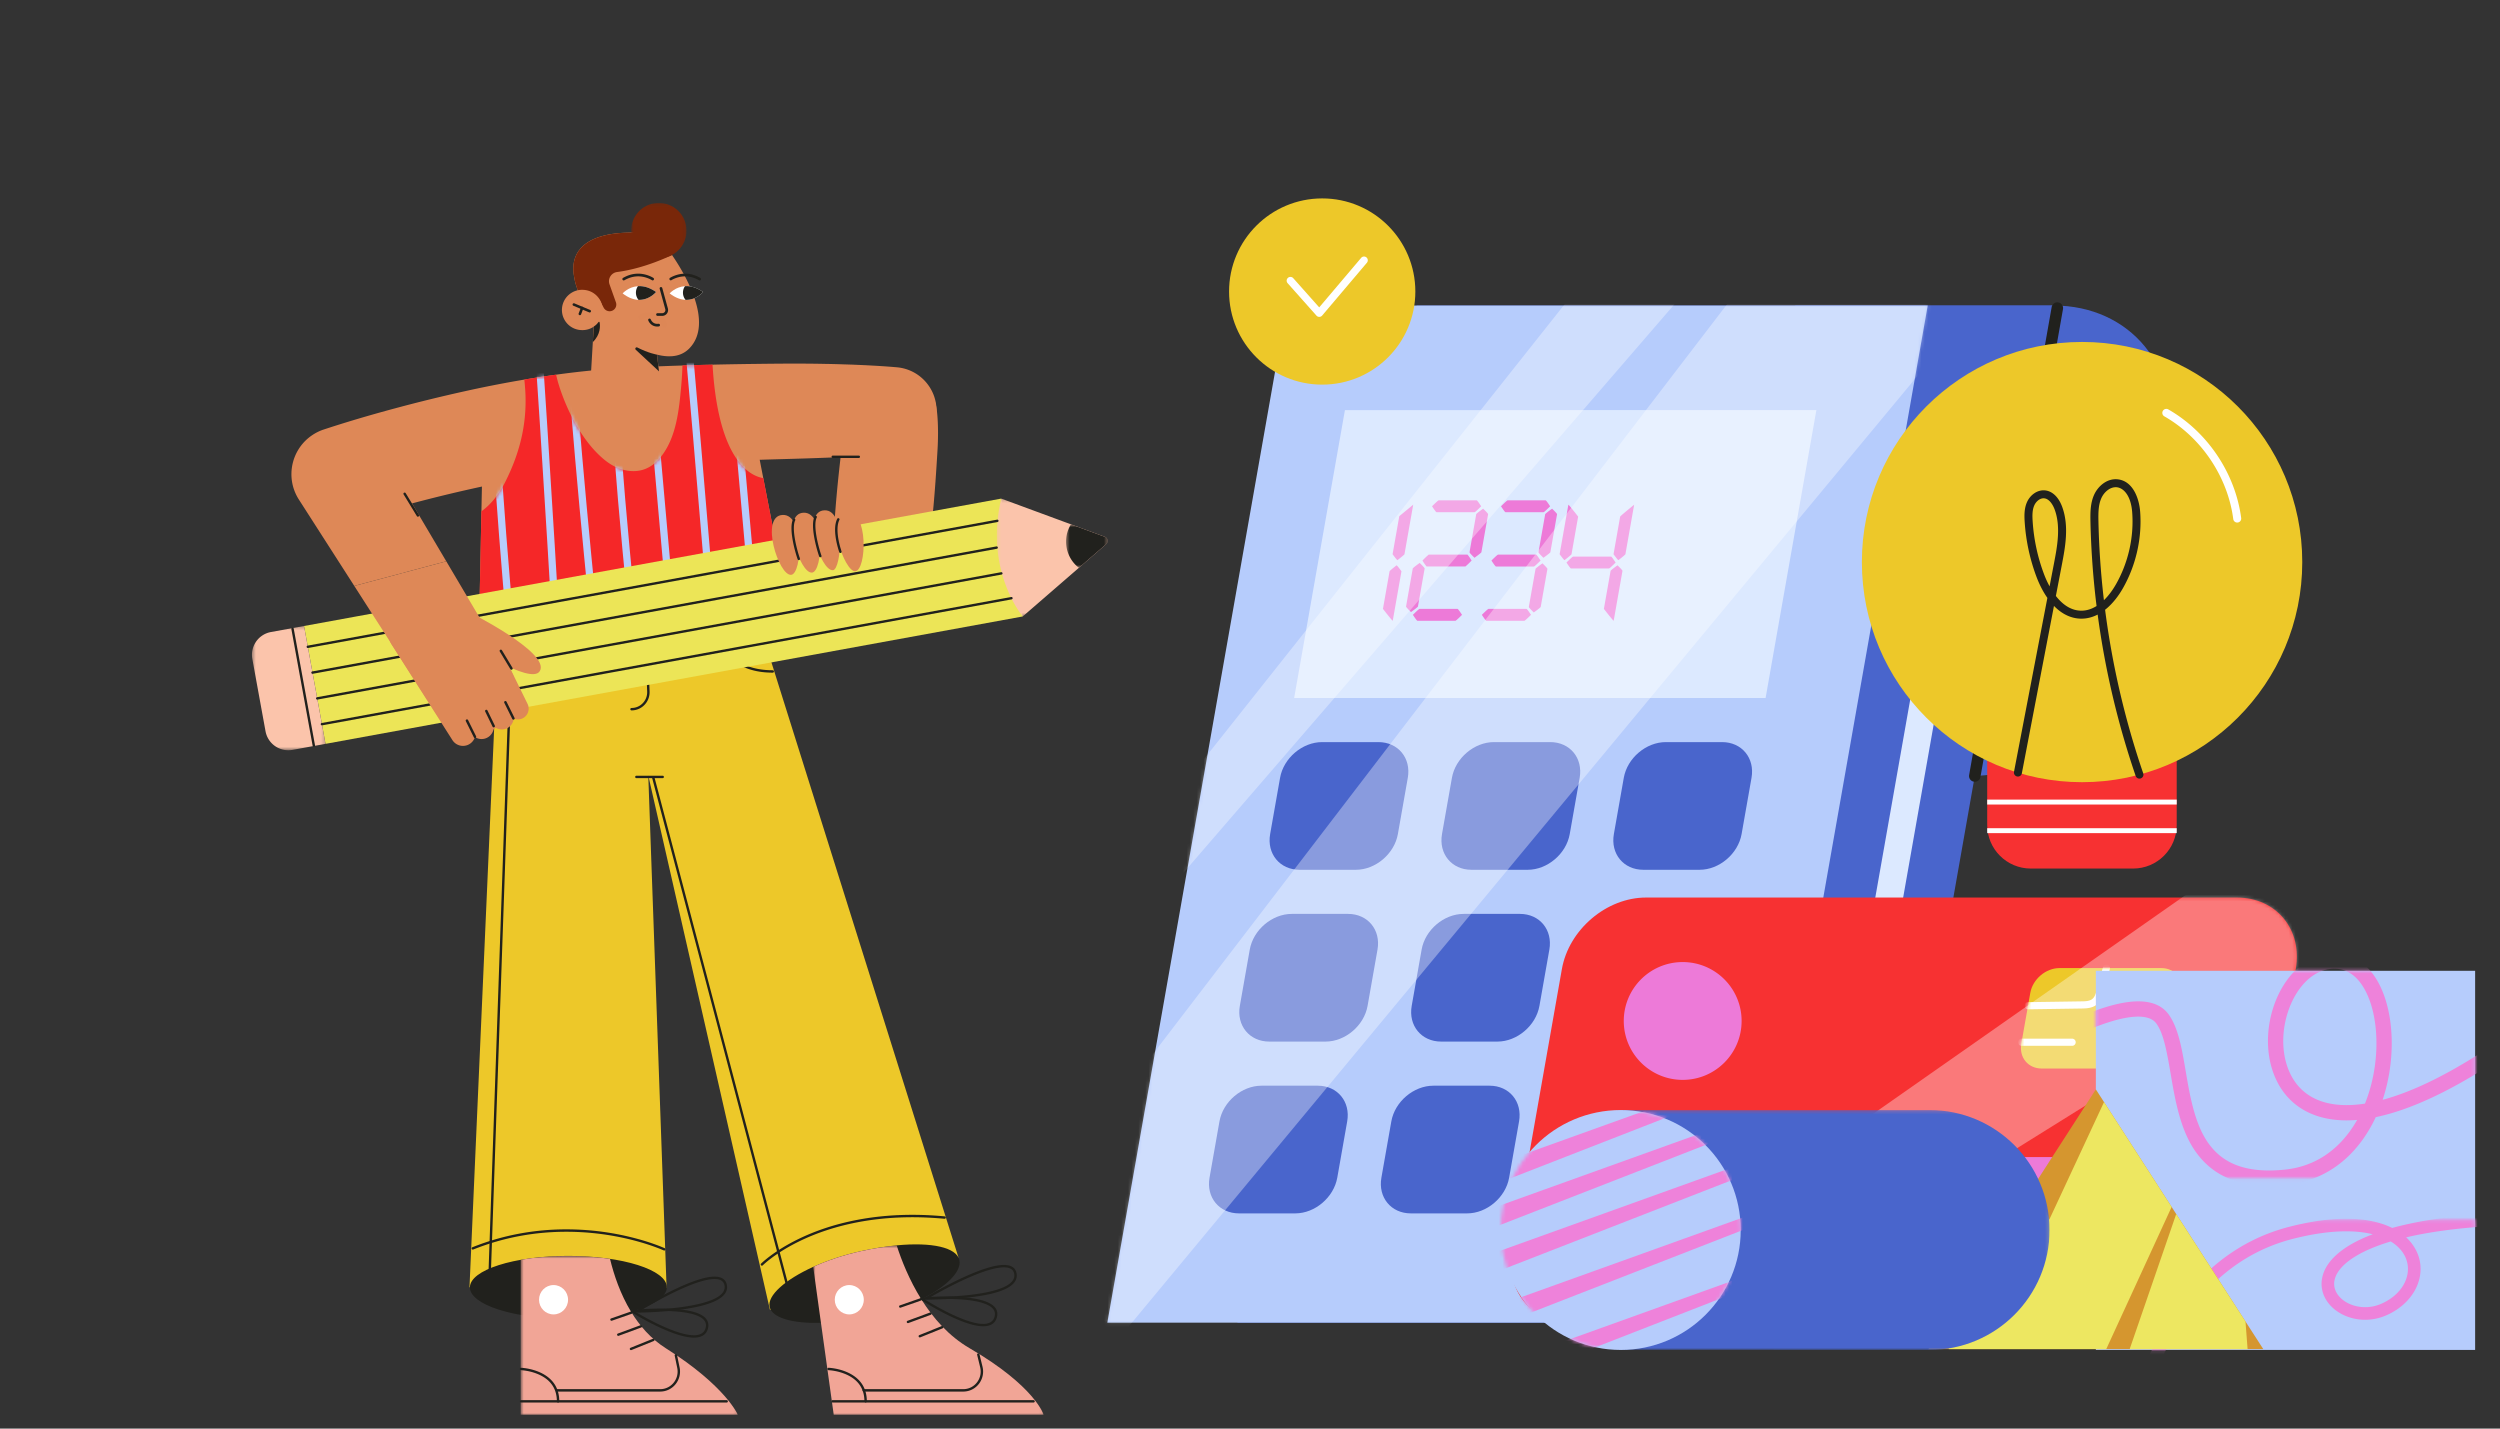 <?xml version="1.0" encoding="UTF-8"?>
<svg xmlns="http://www.w3.org/2000/svg" width="728" height="416" fill="none">
  <rect width="100%" height="100%" fill="#333333" stroke="none"/>
  <path fill="#4965CC" fill-rule="evenodd" d="M573.836 225.975h-75.197l24.165-137.006h75.197c22.341 0 37.256 18.104 33.316 40.435l-9.902 56.136c-3.937 22.331-25.241 40.435-47.579 40.435z" clip-rule="evenodd"></path>
  <path fill="#4965CC" fill-rule="evenodd" d="M599.226 88.97H412.569l-52.243 296.187h186.656l52.244-296.188z" clip-rule="evenodd"></path>
  <path fill="#B6CCFC" fill-rule="evenodd" d="M561.353 88.97H374.697l-52.243 296.187h186.655l52.244-296.188z" clip-rule="evenodd"></path>
  <path fill="#DCE9FF" fill-rule="evenodd" d="M514.143 203.253H376.857l14.786-83.832H528.93l-14.787 83.832z" clip-rule="evenodd"></path>
  <path fill="#4965CC" fill-rule="evenodd" d="M394.821 253.281h-16.382c-5.748 0-9.585-4.658-8.572-10.403l2.889-16.376c1.013-5.746 6.494-10.404 12.242-10.404h16.381c5.748 0 9.586 4.658 8.573 10.404l-2.889 16.376c-1.013 5.745-6.494 10.403-12.242 10.403zm50.045 0h-16.382c-5.747 0-9.585-4.658-8.572-10.403l2.889-16.376c1.013-5.746 6.494-10.404 12.242-10.404h16.382c5.748 0 9.585 4.658 8.572 10.404l-2.889 16.376c-1.013 5.745-6.494 10.403-12.242 10.403zm50.045 0H478.53c-5.748 0-9.585-4.658-8.572-10.403l2.888-16.376c1.014-5.746 6.495-10.404 12.243-10.404h16.381c5.748 0 9.586 4.658 8.572 10.404l-2.888 16.376c-1.014 5.745-6.495 10.403-12.243 10.403zM385.996 303.31h-16.381c-5.748 0-9.586-4.658-8.572-10.404l2.888-16.376c1.014-5.746 6.495-10.404 12.243-10.404h16.381c5.748 0 9.586 4.658 8.572 10.404l-2.888 16.376c-1.014 5.746-6.495 10.404-12.243 10.404zm50.046 0H419.66c-5.748 0-9.585-4.658-8.572-10.404l2.889-16.376c1.013-5.746 6.494-10.404 12.242-10.404H442.6c5.748 0 9.586 4.658 8.573 10.404l-2.889 16.376c-1.014 5.746-6.495 10.404-12.242 10.404zm50.045 0h-16.381c-5.748 0-9.586-4.658-8.572-10.404l2.888-16.376c1.014-5.746 6.495-10.404 12.242-10.404h16.382c5.748 0 9.586 4.658 8.572 10.404l-2.888 16.376c-1.014 5.746-6.495 10.404-12.243 10.404zm-108.915 50.028h-16.381c-5.748 0-9.586-4.658-8.572-10.404l2.888-16.375c1.014-5.747 6.495-10.404 12.242-10.404h16.382c5.748 0 9.586 4.657 8.572 10.404l-2.888 16.375c-1.014 5.746-6.495 10.404-12.243 10.404zm50.045 0h-16.381c-5.748 0-9.586-4.658-8.572-10.404l2.888-16.375c1.013-5.747 6.495-10.404 12.243-10.404h16.381c5.748 0 9.586 4.657 8.572 10.404l-2.888 16.375c-1.014 5.746-6.495 10.404-12.243 10.404zm50.046 0h-16.382c-5.748 0-9.585-4.658-8.572-10.404l2.889-16.375c1.013-5.747 6.494-10.404 12.242-10.404h16.382c5.747 0 9.585 4.657 8.572 10.404l-2.889 16.375c-1.014 5.746-6.494 10.404-12.242 10.404z" clip-rule="evenodd"></path>
  <path fill="#DCE9FF" fill-rule="evenodd" d="M537.45 333.323c-2.241 0-3.737-1.816-3.342-4.056l32.527-184.407c.395-2.241 2.532-4.057 4.773-4.057 2.241 0 3.737 1.816 3.342 4.057l-32.527 184.407c-.395 2.24-2.532 4.056-4.773 4.056z" clip-rule="evenodd"></path>
  <path fill="#21211D" fill-rule="evenodd" d="M575.061 227.649a1.674 1.674 0 0 1-1.651-1.966l24.038-136.278a1.675 1.675 0 0 1 3.299.581l-24.039 136.279a1.675 1.675 0 0 1-1.647 1.384z" clip-rule="evenodd"></path>
  <path fill="#F73132" fill-rule="evenodd" d="M629.532 385.157h-172.04c-11.506 0-19.189-9.326-17.161-20.826l14.489-82.138c2.029-11.503 13.001-20.829 24.507-20.829h172.038c11.507 0 19.19 9.326 17.161 20.829l-14.488 82.138c-2.029 11.5-13.002 20.826-24.506 20.826z" clip-rule="evenodd"></path>
  <path fill="#ED7AD8" fill-rule="evenodd" d="m411.525 146.968-2.542 14.42c-.018.096-.696.673-2.038 1.731-.095 0-.572-.578-1.424-1.731l1.952-11.075 4.052-3.345zm-4.844 17.65c.095 0 .572.577 1.426 1.73l-2.544 14.421c-.096 0-1.047-1.154-2.851-3.461l1.933-10.96c.017-.095.695-.672 2.036-1.73zm25.211-16.496c.969.942 1.45 1.481 1.446 1.615l-1.953 11.074c-.043.135-.715.673-2.015 1.615-.97-.942-1.452-1.48-1.447-1.615l1.953-11.074c.042-.134.715-.673 2.016-1.615zm-12.959-2.423h11.079c.131.02.567.597 1.309 1.731-1.142 1.134-1.782 1.711-1.92 1.73h-11.078c-.132-.019-.57-.596-1.311-1.73 1.142-1.134 1.783-1.711 1.921-1.731zm-2.903 15.805h11.309c.395.481.794 1.057 1.194 1.729a22.887 22.887 0 0 1-1.805 1.731H415.42a13.872 13.872 0 0 1-1.197-1.731 23.95 23.95 0 0 1 1.807-1.729zm-2.672 15.804h11.078c.132.019.568.596 1.31 1.73-1.143 1.135-1.783 1.711-1.92 1.731h-11.079c-.131-.02-.569-.596-1.311-1.731 1.143-1.134 1.784-1.711 1.922-1.73zm.052-13.382c.968.942 1.451 1.481 1.447 1.615l-1.954 11.075c-.043.134-.716.673-2.016 1.615-.969-.942-1.45-1.481-1.446-1.615l1.953-11.075c.043-.134.715-.673 2.016-1.615zm38.561-15.804c.968.942 1.45 1.481 1.446 1.615l-1.954 11.074c-.043.135-.714.673-2.016 1.615-.968-.942-1.45-1.48-1.446-1.615l1.954-11.074c.043-.134.715-.673 2.016-1.615zm-2.809 15.919c.969.943 1.451 1.481 1.447 1.616l-1.954 11.074c-.042.135-.715.673-2.016 1.615-.968-.942-1.45-1.48-1.446-1.615l1.954-11.074c.043-.135.715-.673 2.015-1.616zm-10.15-18.342h11.078c.13.02.568.597 1.311 1.731-1.144 1.134-1.784 1.711-1.921 1.73h-11.078c-.133-.019-.569-.596-1.311-1.73 1.142-1.134 1.783-1.711 1.921-1.731zm-2.788 15.805h11.078c.131.018.568.596 1.311 1.729-1.143 1.135-1.783 1.713-1.922 1.731h-11.077c-.132-.018-.568-.596-1.311-1.731 1.143-1.133 1.783-1.711 1.921-1.729zm-2.787 15.804h11.078c.131.019.568.596 1.31 1.73-1.143 1.135-1.783 1.711-1.921 1.731h-11.078c-.132-.02-.569-.596-1.31-1.731 1.142-1.134 1.782-1.711 1.921-1.73zm42.425-30.34-2.544 14.42c-.017.096-.695.673-2.037 1.731-.095 0-.572-.578-1.424-1.731l1.932-10.959c.017-.096 1.375-1.25 4.073-3.461zm-4.845 17.65c.968.943 1.451 1.481 1.447 1.615l-2.564 14.536c-.097 0-1.048-1.154-2.852-3.461l1.954-11.075c.042-.134.713-.672 2.015-1.615zm-12.938-2.538h11.077c.132.02.568.596 1.311 1.731-1.143 1.134-1.783 1.711-1.92 1.73h-11.079c-.131-.019-.569-.596-1.31-1.73 1.141-1.135 1.782-1.711 1.921-1.731zm-1.374-15.112c.096 0 1.046 1.154 2.851 3.461l-1.933 10.959c-.016.096-.695.673-2.035 1.731-.098 0-.573-.578-1.427-1.731l2.544-14.42z" clip-rule="evenodd"></path>
  <mask id="a" width="240" height="298" x="322" y="88" maskUnits="userSpaceOnUse" style="mask-type:alpha">
    <path fill="#fff" fill-rule="evenodd" d="m374.697 88.97-52.243 296.187h186.655l52.244-296.188H374.697z" clip-rule="evenodd"></path>
  </mask>
  <g mask="url(#a)">
    <path fill="#fff" fill-rule="evenodd" d="m278.901 381.156 257.714-336.57 57.229 22.12-279.481 336.82-35.462-22.37z" clip-rule="evenodd" opacity=".35"></path>
  </g>
  <mask id="b" width="240" height="298" x="322" y="88" maskUnits="userSpaceOnUse" style="mask-type:alpha">
    <path fill="#fff" fill-rule="evenodd" d="m374.697 88.97-52.243 296.187h186.655l52.244-296.188H374.697z" clip-rule="evenodd"></path>
  </mask>
  <g mask="url(#b)">
    <path fill="#fff" fill-rule="evenodd" d="M323.02 279.16 496.203 78.638l-32.873.243-146.41 184.631 6.1 15.648z" clip-rule="evenodd" opacity=".35"></path>
  </g>
  <path fill="#ED7AD8" fill-rule="evenodd" d="M507.157 297.307c0 9.472-7.681 17.152-17.157 17.152-9.475 0-17.157-7.68-17.157-17.152 0-9.473 7.682-17.153 17.157-17.153 9.476 0 17.157 7.68 17.157 17.153zm118.561 46.922H472.843a3.645 3.645 0 1 1 0-7.29h152.875a3.644 3.644 0 0 1 3.647 3.645 3.644 3.644 0 0 1-3.647 3.645zm-115.513 17.443h-40.409a3.647 3.647 0 1 1 0-7.293h40.409a3.647 3.647 0 0 1 0 7.293zm64.429 0h-40.409a3.647 3.647 0 1 1 0-7.293h40.409a3.647 3.647 0 0 1 0 7.293z" clip-rule="evenodd"></path>
  <path fill="#EDC829" fill-rule="evenodd" d="M624.2 311.159h-29.636c-3.995 0-6.659-3.236-5.955-7.227l2.61-14.8c.704-3.99 4.512-7.227 8.504-7.227h29.636c3.992 0 6.659 3.237 5.955 7.227l-2.609 14.8c-.705 3.991-4.513 7.227-8.505 7.227z" clip-rule="evenodd"></path>
  <mask id="c" width="48" height="31" x="588" y="281" maskUnits="userSpaceOnUse" style="mask-type:alpha">
    <path fill="#fff" fill-rule="evenodd" d="M599.723 281.905c-3.992 0-7.8 3.237-8.504 7.227l-2.61 14.8c-.704 3.991 1.96 7.227 5.955 7.227H624.2c3.992 0 7.8-3.236 8.505-7.227l2.609-14.8c.704-3.99-1.963-7.227-5.955-7.227h-29.636z" clip-rule="evenodd"></path>
  </mask>
  <g mask="url(#c)">
    <path fill="#fff" fill-rule="evenodd" d="M590.556 293.913a1.04 1.04 0 0 1-.015-2.083c5.248-.079 10.499-.154 15.755-.238 1.12-.016 2.272-.081 3.034-.73.678-.576.981-1.555 1.259-2.593.589-2.212 1.188-4.428 1.785-6.639a1.042 1.042 0 0 1 2.013.544c-.597 2.209-1.196 4.422-1.785 6.631-.275 1.036-.691 2.598-1.922 3.642-1.29 1.099-2.924 1.209-4.353 1.228-5.256.083-10.507.162-15.755.238h-.016z" clip-rule="evenodd"></path>
  </g>
  <mask id="d" width="48" height="31" x="588" y="281" maskUnits="userSpaceOnUse" style="mask-type:alpha">
    <path fill="#fff" fill-rule="evenodd" d="M599.723 281.905c-3.992 0-7.8 3.237-8.504 7.227l-2.61 14.8c-.704 3.991 1.96 7.227 5.955 7.227H624.2c3.992 0 7.8-3.236 8.505-7.227l2.609-14.8c.704-3.99-1.963-7.227-5.955-7.227" clip-rule="evenodd"></path>
  </mask>
  <g mask="url(#d)">
    <path fill="#fff" fill-rule="evenodd" d="M612.125 312.203a1.038 1.038 0 0 1-1.028-1.208c.369-2.287.819-4.53 1.332-6.673.427-1.798 1.042-3.616 2.628-4.723 1.379-.971 3.055-1.013 4.162-1.042l7.038-.196c2.417-.068 4.835-.139 7.251-.204a1.042 1.042 0 1 1 .058 2.083c-2.416.065-4.835.133-7.251.204l-7.041.196c-1.181.029-2.22.102-3.021.665-1.018.709-1.466 2.101-1.798 3.498-.5 2.096-.94 4.289-1.301 6.524a1.043 1.043 0 0 1-1.029.876z" clip-rule="evenodd"></path>
  </g>
  <mask id="e" width="48" height="31" x="588" y="281" maskUnits="userSpaceOnUse" style="mask-type:alpha">
    <path fill="#fff" fill-rule="evenodd" d="M599.723 281.905c-3.992 0-7.8 3.237-8.504 7.227l-2.61 14.8c-.704 3.991 1.96 7.227 5.955 7.227H624.2c3.992 0 7.8-3.236 8.505-7.227l2.609-14.8c.704-3.99-1.963-7.227-5.955-7.227" clip-rule="evenodd"></path>
  </mask>
  <g mask="url(#e)">
    <path fill="#fff" fill-rule="evenodd" d="M635.115 291.304h-15.409a1.042 1.042 0 0 1 0-2.083h15.409a1.041 1.041 0 1 1 0 2.083z" clip-rule="evenodd"></path>
  </g>
  <mask id="f" width="48" height="31" x="588" y="281" maskUnits="userSpaceOnUse" style="mask-type:alpha">
    <path fill="#fff" fill-rule="evenodd" d="M599.723 281.905c-3.992 0-7.8 3.237-8.504 7.227l-2.61 14.8c-.704 3.991 1.96 7.227 5.955 7.227H624.2c3.992 0 7.8-3.236 8.505-7.227l2.609-14.8c.704-3.99-1.963-7.227-5.955-7.227" clip-rule="evenodd"></path>
  </mask>
  <g mask="url(#f)">
    <path fill="#fff" fill-rule="evenodd" d="M603.458 304.542h-14.776a1.043 1.043 0 0 1-1.044-1.042c0-.573.468-1.041 1.044-1.041h14.776a1.043 1.043 0 0 1 0 2.083z" clip-rule="evenodd"></path>
  </g>
  <mask id="g" width="229" height="125" x="440" y="261" maskUnits="userSpaceOnUse" style="mask-type:alpha">
    <path fill="#fff" fill-rule="evenodd" d="M479.328 261.364c-11.507 0-22.48 9.326-24.508 20.829l-14.489 82.135c-2.028 11.503 5.655 20.829 17.161 20.829h172.04c11.504 0 22.477-9.326 24.506-20.829l14.488-82.135c2.029-11.503-5.654-20.829-17.161-20.829H479.328z" clip-rule="evenodd"></path>
  </mask>
  <g mask="url(#g)">
    <path fill="#fff" fill-rule="evenodd" d="m669.097 237.755-252.086 176.57 50.53-5.291 224.842-140.129-23.286-31.15z" clip-rule="evenodd" opacity=".35"></path>
  </g>
  <mask id="h" width="229" height="125" x="440" y="261" maskUnits="userSpaceOnUse" style="mask-type:alpha">
    <path fill="#fff" fill-rule="evenodd" d="M479.328 261.364c-11.507 0-22.48 9.326-24.508 20.829l-14.489 82.135c-2.028 11.503 5.655 20.829 17.161 20.829h172.04c11.504 0 22.477-9.326 24.506-20.829l14.488-82.135c2.029-11.503-5.654-20.829-17.161-20.829H479.328z" clip-rule="evenodd"></path>
  </mask>
  <g mask="url(#h)">
    <path fill="#fff" fill-rule="evenodd" d="M686.752 290.951 510.205 403.526l57.997 8.643 133.604-75.021-15.054-46.197z" clip-rule="evenodd" opacity=".35"></path>
  </g>
  <path fill="#EDC829" fill-rule="evenodd" d="M412.148 84.89c0 14.974-12.142 27.112-27.121 27.112s-27.121-12.138-27.121-27.112c0-14.974 12.142-27.112 27.121-27.112s27.121 12.138 27.121 27.112z" clip-rule="evenodd"></path>
  <path fill="#fff" fill-rule="evenodd" d="M384.174 92.277c-.313 0-.612-.134-.82-.368l-8.399-9.446a1.096 1.096 0 1 1 1.64-1.457l7.559 8.5 12.218-14.42a1.097 1.097 0 0 1 1.675 1.417L385.012 91.89a1.1 1.1 0 0 1-.825.388h-.013z" clip-rule="evenodd"></path>
  <path fill="#F73132" fill-rule="evenodd" d="M633.862 208.226h-55.189v32.003c0 7.01 5.685 12.693 12.695 12.693h29.796c7.012 0 12.698-5.683 12.698-12.693v-32.003z" clip-rule="evenodd"></path>
  <path fill="#EDC829" fill-rule="evenodd" d="M670.419 163.674c0 35.401-28.707 64.099-64.121 64.099-35.413 0-64.12-28.698-64.12-64.099 0-35.4 28.707-64.098 64.12-64.098 35.414 0 64.121 28.698 64.121 64.098z" clip-rule="evenodd"></path>
  <path fill="#21211D" fill-rule="evenodd" d="M595.074 145.103c-1.167 0-2.225 1.014-2.693 2.073-.563 1.281-.597 2.77-.474 4.61a53.41 53.41 0 0 0 3.371 15.566 27.1 27.1 0 0 0 1.563 3.387c.121-.634.244-1.268.364-1.903.306-1.593.612-3.186.916-4.777.922-4.791 2.068-10.752.157-15.791-.264-.697-1.264-2.986-3.005-3.155a2.247 2.247 0 0 0-.199-.01zm21.027-3.228c-1.814 0-3.447 1.537-4.175 3.163-.885 1.972-.913 4.24-.861 6.787.162 7.623.699 15.336 1.594 22.955 1.542-1.488 2.707-3.231 3.476-4.576 3.605-6.295 5.296-13.741 4.764-20.968-.364-5.068-2.604-7.12-4.413-7.338a3.314 3.314 0 0 0-.385-.023zm6.905 84.862c-.481 0-.934-.304-1.099-.787a245.763 245.763 0 0 1-11.067-46.985c-1.534.791-3.12 1.19-4.738 1.19h-.065c-2.867-.024-5.568-1.298-7.921-3.713-2.345 12.2-4.686 24.405-7.026 36.604l-2.335 12.182a1.164 1.164 0 0 1-2.285-.438l2.338-12.182c2.46-12.832 4.921-25.669 7.389-38.502-1.193-1.703-2.256-3.74-3.094-5.927a55.815 55.815 0 0 1-3.518-16.242c-.125-1.884-.131-3.881.668-5.699.992-2.235 3.149-3.649 5.248-3.439 2.102.204 3.908 1.896 4.952 4.644 2.144 5.656.93 11.976-.047 17.054-.303 1.59-.61 3.184-.916 4.778l-.819 4.269c2.201 2.822 4.683 4.263 7.384 4.285h.05c1.492 0 2.973-.456 4.413-1.357a244.658 244.658 0 0 1-1.78-24.598c-.055-2.73-.016-5.379 1.065-7.786 1.089-2.439 3.736-4.89 6.96-4.498 4.299.517 6.165 5.429 6.455 9.477.566 7.682-1.232 15.599-5.062 22.291-1.047 1.83-2.767 4.331-5.154 6.206a243.297 243.297 0 0 0 11.106 47.633 1.164 1.164 0 0 1-1.102 1.54z" clip-rule="evenodd"></path>
  <path fill="#fff" fill-rule="evenodd" d="M651.478 152.168a1.163 1.163 0 0 1-1.152-1.013c-1.605-12.314-9.308-23.783-20.1-29.932a1.163 1.163 0 0 1 1.151-2.02c11.413 6.502 19.559 18.631 21.255 31.652a1.162 1.162 0 0 1-1.154 1.313zm-72.805 82.119h55.189v-1.447h-55.189v1.447zm0 8.323h55.189v-1.447h-55.189v1.447z" clip-rule="evenodd"></path>
  <path fill="#EDC829" d="M222.572 179.909h-77.48v7.326h77.48v-7.326z"></path>
  <path fill="#EDC829" fill-rule="evenodd" d="m224.201 381.394-35.425-155.565 5.338 149.26-57.398-.247 8.352-189.177h77.308l56.736 180.52-54.911 15.209z" clip-rule="evenodd"></path>
  <path fill="#21211D" fill-rule="evenodd" d="M194.183 374.847c0-5.062-12.926-9.128-28.716-9.128-15.789 0-28.627 4.103-28.627 9.165 0 5.061 12.838 9.164 28.627 9.164 15.79 0 28.716-4.14 28.716-9.201zm74.105 3.508c-3.994 1.993-8.86 3.751-14.269 4.95-5.377 1.193-10.503 1.823-14.955 1.922-8.315.196-14.247-1.448-14.947-4.669-.718-3.309 4.514-7.929 12.681-11.644 4.029-1.833 8.772-3.445 13.868-4.577 3.705-.821 7.224-1.38 10.447-1.69 10.204-.975 17.457.577 18.274 4.331.696 3.214-3.707 7.694-11.099 11.377z" clip-rule="evenodd"></path>
  <mask id="i" width="64" height="48" x="151" y="365" maskUnits="userSpaceOnUse" style="mask-type:alpha">
    <path fill="#fff" fill-rule="evenodd" d="M151.616 365.718h63.253v46.288h-63.253v-46.288z" clip-rule="evenodd"></path>
  </mask>
  <g mask="url(#i)">
    <path fill="#F1A596" fill-rule="evenodd" d="M214.869 412.006h-63.253V366.86c4.103-.729 8.821-1.142 13.836-1.142 4.349 0 8.48.31 12.182.861 1.143 4.709 3.022 10.274 6.098 15.346 2.505 4.131 5.802 7.935 10.144 10.679 17.552 11.096 20.993 19.402 20.993 19.402z" clip-rule="evenodd"></path>
  </g>
  <mask id="j" width="68" height="51" x="236" y="362" maskUnits="userSpaceOnUse" style="mask-type:alpha">
    <path fill="#fff" fill-rule="evenodd" d="M236.798 362.647h67.131v49.359h-67.131v-49.359z" clip-rule="evenodd"></path>
  </mask>
  <g mask="url(#j)">
    <path fill="#F1A596" fill-rule="evenodd" d="M303.929 412.006h-61.142l-3.723-26.779-2.266-16.313c4.029-1.833 8.773-3.444 13.868-4.576 3.705-.822 7.224-1.381 10.447-1.691 1.397 4.349 3.681 10.132 7.175 15.708 3.419 5.463 8.008 10.73 14.065 14.249 19.092 11.097 21.576 19.402 21.576 19.402z" clip-rule="evenodd"></path>
  </g>
  <path fill="#21211D" d="M188.203 185.368a.353.353 0 0 1 .362.305l.003.034.592 15.63c.126 3.014-2.256 5.529-5.242 5.529a.352.352 0 1 1 0-.703c2.555 0 4.602-2.133 4.541-4.712l-.003-.086-.591-15.632a.352.352 0 0 1 .338-.365zm20.569.027a.35.35 0 0 1 .459.191c1.03 2.5 2.595 4.686 4.8 6.35 2.763 2.087 6.386 3.238 10.986 3.238a.351.351 0 1 1 0 .703c-4.75 0-8.522-1.198-11.411-3.379-2.312-1.747-3.951-4.035-5.025-6.644a.35.35 0 0 1 .191-.459zm-47.85.192a.352.352 0 0 1 .651.266c-1.066 2.602-2.7 4.888-5.013 6.636-2.895 2.187-6.681 3.388-11.455 3.388a.351.351 0 1 1 0-.703c4.624 0 8.261-1.154 11.03-3.246 2.205-1.666 3.765-3.85 4.787-6.341zm32.058 40.303a.352.352 0 0 1 .034.702l-.034.001h-7.67a.352.352 0 0 1-.034-.702l.034-.001h7.67z"></path>
  <path fill="#21211D" d="M190.152 226.121a.351.351 0 0 1 .419.216l.011.034 39.154 148.423a.351.351 0 0 1-.669.213l-.011-.034-39.155-148.422a.352.352 0 0 1 .251-.43zm-41.442-30.93a.352.352 0 0 1 .339.33v.033l-6.123 175.776a.35.35 0 0 1-.702.009l-.001-.034 6.123-175.775a.35.35 0 0 1 .364-.339z"></path>
  <path fill="#21211D" d="M249.564 355.238c7.754-1.488 16.255-1.896 25.514-1.035a.352.352 0 1 1-.062.7c-9.196-.854-17.631-.449-25.32 1.026-6.368 1.222-12.018 3.135-16.965 5.55-3.139 1.533-5.805 3.175-8.005 4.815l-.322.243a31.53 31.53 0 0 0-1.526 1.234l-.118.103c-.135.119-.256.227-.363.326l-.182.171a2.39 2.39 0 0 0-.067.065l-.028.027a.351.351 0 1 1-.5-.495l.106-.103.066-.063c.14-.132.308-.285.503-.457a33.071 33.071 0 0 1 2.01-1.615c2.235-1.666 4.938-3.33 8.118-4.883 5.001-2.443 10.71-4.376 17.141-5.609zm-84.347 2.749a78.761 78.761 0 0 1 20.336 2.749 66.76 66.76 0 0 1 5.686 1.809l.226.084c.602.226 1.129.436 1.576.625l.261.111.29.129a.353.353 0 0 1-.297.639l-.131-.059-.223-.098-.173-.074c-.44-.185-.958-.392-1.551-.615a65.91 65.91 0 0 0-5.849-1.872 78.053 78.053 0 0 0-20.154-2.725c-9.222-.034-18.43 1.581-27.419 5.174a.353.353 0 0 1-.262-.654c8.964-3.582 18.142-5.217 27.335-5.224l.349.001zm46.393 49.733a.352.352 0 0 1 .034.702l-.034.002h-59.889a.353.353 0 0 1-.034-.702l.034-.002h59.889zm89.364 0a.352.352 0 0 1 .034.702l-.034.002h-58.517a.353.353 0 0 1-.034-.702l.034-.002h58.517z"></path>
  <path fill="#21211D" d="m151.733 398.296.131.007.131.009.145.012.078.007c.378.036.798.091 1.25.17 1.291.226 2.584.596 3.794 1.146 3.488 1.584 5.601 4.316 5.601 8.425a.352.352 0 1 1-.704 0c0-3.807-1.933-6.306-5.189-7.785a15.06 15.06 0 0 0-3.624-1.093 15.821 15.821 0 0 0-1.058-.149l-.136-.014a10.472 10.472 0 0 0-.273-.022l-.17-.01a.352.352 0 1 1 .024-.703zm89.56 0 .131.007.131.009.145.012.078.007c.378.036.798.091 1.25.17 1.291.226 2.584.596 3.794 1.146 3.488 1.584 5.601 4.316 5.601 8.425a.353.353 0 0 1-.704 0c0-3.807-1.933-6.306-5.188-7.785a15.088 15.088 0 0 0-3.624-1.093 15.913 15.913 0 0 0-1.058-.149l-.137-.014a10.472 10.472 0 0 0-.273-.022l-.17-.01a.352.352 0 1 1 .024-.703z"></path>
  <path fill="#fff" fill-rule="evenodd" d="M165.418 378.482c0 2.361-1.892 4.276-4.227 4.276-2.335 0-4.228-1.915-4.228-4.276 0-2.361 1.893-4.275 4.228-4.275s4.227 1.914 4.227 4.275zm86.119 0c0 2.361-1.892 4.276-4.227 4.276-2.335 0-4.228-1.915-4.228-4.276 0-2.361 1.893-4.275 4.228-4.275s4.227 1.914 4.227 4.275z" clip-rule="evenodd"></path>
  <path fill="#21211D" d="M284.803 394.106a.353.353 0 0 1 .416.224l.01.035.882 3.633c.885 3.639-1.806 7.156-5.496 7.226l-.11.001h-28.968a.351.351 0 0 1-.034-.702l.034-.001h28.968c3.256 0 5.659-3.06 4.944-6.261l-.021-.097-.884-3.634a.352.352 0 0 1 .259-.424zm-88.063.211a.35.35 0 0 1 .406.238l.01.035.745 3.606c.742 3.588-1.933 6.961-5.543 7.029l-.109.001H162.3a.352.352 0 0 1-.034-.702l.034-.002h29.949c3.184 0 5.574-2.934 4.981-6.088l-.018-.095-.746-3.606a.352.352 0 0 1 .274-.416zm-13.018-12.404a.352.352 0 0 1 .265.65l-.033.014-5.781 2.017a.353.353 0 0 1-.266-.651l.034-.014 5.781-2.016zm2.757 3.998a.352.352 0 0 1 .277.647l-.033.014-6.537 2.407a.35.35 0 0 1-.276-.646l.033-.014 6.536-2.408zm3.631 3.946a.351.351 0 0 1 .296.638l-.032.015-6.51 2.627a.353.353 0 0 1-.296-.638l.033-.015 6.509-2.627zm77.728-11.753a.354.354 0 0 1 .45.216.356.356 0 0 1-.183.435l-.034.013-5.781 2.016a.35.35 0 0 1-.265-.65l.033-.014 5.78-2.016zm2.971 4.105a.35.35 0 0 1 .45.208.35.35 0 0 1-.175.438l-.031.014-6.538 2.407a.352.352 0 0 1-.276-.646l.033-.014 6.537-2.407zm3.419 3.946a.352.352 0 0 1 .295.637l-.031.015-6.51 2.627a.35.35 0 0 1-.458-.195.35.35 0 0 1 .162-.442l.032-.016 6.51-2.626z"></path>
  <path fill="#21211D" fill-rule="evenodd" d="M282.596 371.05c3.466-1.47 6.395-2.394 8.633-2.636 2.738-.297 4.452.448 4.8 2.417.362 2.034-1.049 3.62-3.868 4.8-2.202.922-5.241 1.594-8.918 2.053l-.474.058c-2.568.303-5.311.493-8.094.59-1.651.057-3.112.076-4.279.072l-.425-.003-.251-.003c-.353-.007-.479-.471-.175-.654l.837-.492a110.24 110.24 0 0 1 1.71-.973l.494-.274a127.635 127.635 0 0 1 5.639-2.947 89.45 89.45 0 0 1 4.371-2.008zm.092 5.993c8.392-.993 13.197-3.004 12.648-6.089l-.013-.071c-.299-1.464-1.639-2.027-4.018-1.77-2.155.233-5.029 1.139-8.434 2.585a88.396 88.396 0 0 0-4.337 1.992 128.401 128.401 0 0 0-6.099 3.203c-.249.139-.487.274-.72.406l-.702.401.537-.003c.733-.006 1.542-.021 2.416-.046l.686-.022c2.761-.097 5.489-.285 8.036-.586z" clip-rule="evenodd"></path>
  <path fill="#21211D" fill-rule="evenodd" d="m269.783 377.716.539-.032c2.942-.162 6.013-.2 8.887-.034 3.395.196 6.167.661 8.114 1.456 2.414.986 3.524 2.49 2.969 4.513-.505 1.84-2 2.668-4.251 2.595-1.77-.057-4-.661-6.591-1.714l-.375-.153a58.632 58.632 0 0 1-4.279-2.013 85.839 85.839 0 0 1-5.73-3.256l-.44-.274a4.988 4.988 0 0 0-.167-.106l-.354-.228a.352.352 0 0 1 .162-.645l.553-.044c.296-.022.618-.044.963-.065zm17.273 2.041c-1.858-.759-4.565-1.213-7.889-1.405-2.843-.164-5.89-.126-8.805.035-.186.01-.364.02-.534.031l-.445.028.055.034c.149.093.306.19.471.289l.505.307a83.978 83.978 0 0 0 4.704 2.633 57.436 57.436 0 0 0 4.23 1.988c5.792 2.416 9.496 2.535 10.266-.264.442-1.618-.435-2.809-2.558-3.676zm-88.758-5.145c3.422-1.527 6.32-2.498 8.541-2.777 2.718-.341 4.435.373 4.821 2.327.4 2.031-.987 3.647-3.796 4.882-2.286 1.006-5.49 1.757-9.381 2.291-2.843.389-5.885.642-8.927.784-1.065.05-2.054.082-2.941.101l-.131.003c-.258.005-.49.008-.694.01l-.294.003c-.353 0-.487-.462-.187-.65l.592-.365.563-.341c.429-.258.897-.536 1.398-.828l.494-.287a127.155 127.155 0 0 1 5.643-3.084 88.574 88.574 0 0 1 4.299-2.069zm.089 6.025c8.402-1.152 13.189-3.258 12.582-6.338-.297-1.507-1.645-2.067-4.042-1.766-2.138.268-4.978 1.22-8.343 2.721a89.014 89.014 0 0 0-4.264 2.053 128.453 128.453 0 0 0-6.997 3.879l-.546.327.298-.008c.678-.017 1.41-.042 2.185-.077l.263-.012c3.022-.141 6.045-.392 8.864-.779z" clip-rule="evenodd"></path>
  <path fill="#21211D" fill-rule="evenodd" d="m185.98 381.306.596-.043c2.83-.197 5.729-.275 8.438-.169 3.388.133 6.159.546 8.111 1.304 2.422.94 3.553 2.42 3.038 4.448-.472 1.858-1.963 2.713-4.233 2.677-1.867-.031-4.251-.656-7.04-1.762a58.948 58.948 0 0 1-4.336-1.946 85.695 85.695 0 0 1-6.151-3.37l-.167-.102-.353-.217a.352.352 0 0 1 .149-.648l.505-.05.525-.048c.289-.025.596-.05.918-.074zm16.89 1.748c-1.863-.724-4.567-1.127-7.883-1.257-2.681-.105-5.556-.027-8.363.167-.472.033-.916.067-1.327.103l-.137.011.192.114c.206.122.423.248.649.38l.172.099a85.367 85.367 0 0 0 4.693 2.514 58.254 58.254 0 0 0 4.283 1.922c5.878 2.331 9.614 2.392 10.331-.434.412-1.622-.483-2.794-2.61-3.619z" clip-rule="evenodd"></path>
  <path fill="#DE8857" fill-rule="evenodd" d="M272.734 118.987c.176 1.193.266 2.378.33 3.56.062 1.182.088 2.361.089 3.538a89.8 89.8 0 0 1-.076 3.523c-.054 1.172-.127 2.343-.199 3.513-.285 4.681-.603 9.36-1.024 14.029-.418 4.669-.94 9.33-1.486 13.988-.135 1.165-.27 2.329-.425 3.492a93.554 93.554 0 0 1-.541 3.482 74.652 74.652 0 0 1-.698 3.468c-.265 1.153-.554 2.304-.925 3.447-2.202 6.793-9.496 10.514-16.29 8.313-4.878-1.58-8.171-5.797-8.827-10.556-.163-1.191-.243-2.375-.299-3.557a73.309 73.309 0 0 1-.073-3.536c.005-1.177.036-2.35.085-3.523.054-1.172.127-2.342.201-3.512.289-4.681.601-9.36 1.018-14.03.413-4.67.93-9.331 1.481-13.988.136-1.165.272-2.33.426-3.492.164-1.162.339-2.323.55-3.481a68.54 68.54 0 0 1 .715-3.467c.273-1.152.572-2.302.956-3.445 2.277-6.756 9.602-10.388 16.36-8.112 4.751 1.6 7.957 5.709 8.652 10.346zm-41.302 67.364h-92.017l.774-37.448.394-19.185c.82-6.793 4.846-12.47 10.426-15.629a20.742 20.742 0 0 1 11.004-2.681l.513.015 36.688.992 1.439.038a20.8 20.8 0 0 1 7.586 1.724 20.849 20.849 0 0 1 11.901 14.12l2.125 10.932 9.167 47.122z" clip-rule="evenodd"></path>
  <path fill="#DE8857" fill-rule="evenodd" d="M272.668 120.642c-.541 6.237-5.521 11.017-11.555 11.513l-.127.007c-1.647.138-3.357.257-5.043.363-1.692.102-3.388.211-5.081.292l-2.544.137-2.544.109c-1.696.084-3.392.158-5.088.215-6.781.277-13.565.422-20.339.636-1.833.053-3.666.113-5.5.176l-4.658.169c-3.382.12-6.763.239-10.142.38l-7.452.323-2.671.117-5.049.239-1.264.059c-.429.018-.798.046-1.2.071l-2.361.144a235.49 235.49 0 0 0-19.188 2.244c-4.56.704-9.131 1.537-13.705 2.445-1.886.376-3.776.763-5.662 1.157a430.426 430.426 0 0 0-19.336 4.58c-.724.19-1.45.38-2.174.574l9.968 16.852-26.788 7.176-16.13-25.147c-4.086-6.367-2.231-14.841 4.138-18.921a13.58 13.58 0 0 1 2.896-1.411l.46-.154 2.647-.859 2.551-.802a406.91 406.91 0 0 1 5.078-1.537 428.089 428.089 0 0 1 10.173-2.863 463.855 463.855 0 0 1 20.549-5.038 343.356 343.356 0 0 1 15.18-3.011c.658-.116 1.316-.228 1.978-.337 1.263-.218 2.53-.426 3.8-.623 1.791-.285 3.593-.552 5.398-.802.017-.003.032-.003.049-.007a260.134 260.134 0 0 1 16.106-1.724l2.755-.172 1.362-.081 1.298-.063 5.194-.257c1.731-.081 3.459-.148 5.19-.211 1.731-.067 3.459-.123 5.187-.172l.555-.018c2.639-.084 5.275-.158 7.911-.218.633-.021 1.263-.035 1.896-.049 3.452-.067 6.904-.13 10.353-.169 6.9-.091 13.793-.155 20.687-.004 1.724.021 3.448.074 5.172.131l2.587.08 2.582.113c1.728.074 3.452.172 5.18.274 1.731.106 3.441.232 5.211.387 6.96.602 12.112 6.733 11.51 13.687z" clip-rule="evenodd"></path>
  <path fill="#F52728" fill-rule="evenodd" d="M231.432 186.351h-92.017l.774-37.449c1.778-1.283 4.613-3.886 6.967-8.621 2.727-5.47 6.707-14.844 5.754-27.247a85.404 85.404 0 0 0-.225-2.494c1.263-.218 2.529-.426 3.8-.623 1.791-.285 3.593-.552 5.398-.802.017-.004.031-.004.049-.007.197.805.433 1.762.594 2.314 1.82 6.174 6.19 16.438 13.411 22.404 2.502 2.069 5.348 3.363 8.55 3.363 3.414 0 6.06-1.689 8.108-4.337 4.292-5.544 5.123-13.191 5.774-20.438.211-2.339.313-4.414.366-6.004 2.639-.085 6.119-.158 8.755-.218.172 2.909.429 5.565.749 7.985 1.362 10.215 3.93 16.3 6.608 19.913 2.77 3.75 5.652 4.844 7.418 5.139l9.167 47.122z" clip-rule="evenodd"></path>
  <mask id="k" width="93" height="81" x="139" y="106" maskUnits="userSpaceOnUse" style="mask-type:alpha">
    <path fill="#fff" fill-rule="evenodd" d="M198.735 106.41c-.053 1.59-.154 3.665-.366 6.005-.651 7.246-1.482 14.893-5.774 20.437-2.048 2.648-4.694 4.337-8.107 4.337-3.203 0-6.049-1.294-8.551-3.363-7.221-5.966-11.591-16.23-13.41-22.403a65.078 65.078 0 0 1-.595-2.315c-.018.003-.032.003-.049.007-1.805.25-3.607.517-5.398.802-1.27.197-2.537.405-3.8.623.088.851.165 1.681.225 2.494.953 12.403-3.026 21.777-5.754 27.247-2.354 4.735-5.189 7.338-6.967 8.622l-.774 37.448h92.017l-9.167-47.122c-1.766-.295-4.648-1.389-7.418-5.139-2.678-3.613-5.246-9.698-6.608-19.913-.32-2.42-.577-5.076-.749-7.985-2.636.06-6.116.133-8.755.218z" clip-rule="evenodd"></path>
  </mask>
  <g mask="url(#k)">
    <path fill="#B6CCFC" fill-rule="evenodd" d="M148.436 192.234c-.061-.634-6.097-63.822-6.486-97.995l2.111-.024c.388 34.084 6.416 97.184 6.477 97.817l-2.102.202z" clip-rule="evenodd"></path>
  </g>
  <mask id="l" width="93" height="81" x="139" y="106" maskUnits="userSpaceOnUse" style="mask-type:alpha">
    <path fill="#fff" fill-rule="evenodd" d="M198.735 106.41c-.053 1.59-.154 3.665-.366 6.005-.651 7.246-1.482 14.893-5.774 20.437-2.048 2.648-4.694 4.337-8.107 4.337-3.203 0-6.049-1.294-8.551-3.363-7.221-5.966-11.591-16.23-13.41-22.403a65.078 65.078 0 0 1-.595-2.315c-.018.003-.032.003-.049.007-1.805.25-3.607.517-5.398.802-1.27.197-2.537.405-3.8.623.088.851.165 1.681.225 2.494.953 12.403-3.026 21.777-5.754 27.247-2.354 4.735-5.189 7.338-6.967 8.622l-.774 37.448h92.017l-9.167-47.122c-1.766-.295-4.648-1.389-7.418-5.139-2.678-3.613-5.246-9.698-6.608-19.913-.32-2.42-.577-5.076-.749-7.985-2.636.06-6.116.133-8.755.218z" clip-rule="evenodd"></path>
  </mask>
  <g mask="url(#l)">
    <path fill="#B6CCFC" fill-rule="evenodd" d="M161.798 198.313c-.04-.7-4.121-70.384-6.644-105.475l2.105-.151c2.525 35.105 6.606 104.803 6.647 105.503l-2.108.123z" clip-rule="evenodd"></path>
  </g>
  <mask id="m" width="93" height="81" x="139" y="106" maskUnits="userSpaceOnUse" style="mask-type:alpha">
    <path fill="#fff" fill-rule="evenodd" d="M198.735 106.41c-.053 1.59-.154 3.665-.366 6.005-.651 7.246-1.482 14.893-5.774 20.437-2.048 2.648-4.694 4.337-8.107 4.337-3.203 0-6.049-1.294-8.551-3.363-7.221-5.966-11.591-16.23-13.41-22.403a65.078 65.078 0 0 1-.595-2.315c-.018.003-.032.003-.049.007-1.805.25-3.607.517-5.398.802-1.27.197-2.537.405-3.8.623.088.851.165 1.681.225 2.494.953 12.403-3.026 21.777-5.754 27.247-2.354 4.735-5.189 7.338-6.967 8.622l-.774 37.448h92.017l-9.167-47.122c-1.766-.295-4.648-1.389-7.418-5.139-2.678-3.613-5.246-9.698-6.608-19.913-.32-2.42-.577-5.076-.749-7.985-2.636.06-6.116.133-8.755.218z" clip-rule="evenodd"></path>
  </mask>
  <g mask="url(#m)">
    <path fill="#B6CCFC" fill-rule="evenodd" d="M173.07 191.97c-.053-.515-5.383-51.892-7.908-87.007l2.106-.151c2.522 35.082 7.849 86.426 7.902 86.94l-2.1.218z" clip-rule="evenodd"></path>
  </g>
  <mask id="n" width="93" height="81" x="139" y="106" maskUnits="userSpaceOnUse" style="mask-type:alpha">
    <path fill="#fff" fill-rule="evenodd" d="M198.735 106.41c-.053 1.59-.154 3.665-.366 6.005-.651 7.246-1.482 14.893-5.774 20.437-2.048 2.648-4.694 4.337-8.107 4.337-3.203 0-6.049-1.294-8.551-3.363-7.221-5.966-11.591-16.23-13.41-22.403a65.078 65.078 0 0 1-.595-2.315c-.018.003-.032.003-.049.007-1.805.25-3.607.517-5.398.802-1.27.197-2.537.405-3.8.623.088.851.165 1.681.225 2.494.953 12.403-3.026 21.777-5.754 27.247-2.354 4.735-5.189 7.338-6.967 8.622l-.774 37.448h92.017l-9.167-47.122c-1.766-.295-4.648-1.389-7.418-5.139-2.678-3.613-5.246-9.698-6.608-19.913-.32-2.42-.577-5.076-.749-7.985-2.636.06-6.116.133-8.755.218z" clip-rule="evenodd"></path>
  </mask>
  <g mask="url(#n)">
    <path fill="#B6CCFC" fill-rule="evenodd" d="M184.742 194.792c-.066-.603-6.63-60.687-7.602-91.975l2.111-.066c.969 31.207 7.524 91.208 7.59 91.811l-2.099.23z" clip-rule="evenodd"></path>
  </g>
  <mask id="o" width="93" height="81" x="139" y="106" maskUnits="userSpaceOnUse" style="mask-type:alpha">
    <path fill="#fff" fill-rule="evenodd" d="M198.735 106.41c-.053 1.59-.154 3.665-.366 6.005-.651 7.246-1.482 14.893-5.774 20.437-2.048 2.648-4.694 4.337-8.107 4.337-3.203 0-6.049-1.294-8.551-3.363-7.221-5.966-11.591-16.23-13.41-22.403a65.078 65.078 0 0 1-.595-2.315c-.018.003-.032.003-.049.007-1.805.25-3.607.517-5.398.802-1.27.197-2.537.405-3.8.623.088.851.165 1.681.225 2.494.953 12.403-3.026 21.777-5.754 27.247-2.354 4.735-5.189 7.338-6.967 8.622l-.774 37.448h92.017l-9.167-47.122c-1.766-.295-4.648-1.389-7.418-5.139-2.678-3.613-5.246-9.698-6.608-19.913-.32-2.42-.577-5.076-.749-7.985-2.636.06-6.116.133-8.755.218z" clip-rule="evenodd"></path>
  </mask>
  <g mask="url(#o)">
    <path fill="#B6CCFC" fill-rule="evenodd" d="M195.808 195.197c-.047-.536-4.727-54.101-8.726-98.475l2.102-.19c4.001 44.377 8.68 97.945 8.727 98.481l-2.103.184z" clip-rule="evenodd"></path>
  </g>
  <mask id="p" width="93" height="81" x="139" y="106" maskUnits="userSpaceOnUse" style="mask-type:alpha">
    <path fill="#fff" fill-rule="evenodd" d="M198.735 106.41c-.053 1.59-.154 3.665-.366 6.005-.651 7.246-1.482 14.893-5.774 20.437-2.048 2.648-4.694 4.337-8.107 4.337-3.203 0-6.049-1.294-8.551-3.363-7.221-5.966-11.591-16.23-13.41-22.403a65.078 65.078 0 0 1-.595-2.315c-.018.003-.032.003-.049.007-1.805.25-3.607.517-5.398.802-1.27.197-2.537.405-3.8.623.088.851.165 1.681.225 2.494.953 12.403-3.026 21.777-5.754 27.247-2.354 4.735-5.189 7.338-6.967 8.622l-.774 37.448h92.017l-9.167-47.122c-1.766-.295-4.648-1.389-7.418-5.139-2.678-3.613-5.246-9.698-6.608-19.913-.32-2.42-.577-5.076-.749-7.985-2.636.06-6.116.133-8.755.218z" clip-rule="evenodd"></path>
  </mask>
  <g mask="url(#p)">
    <path fill="#B6CCFC" fill-rule="evenodd" d="M207.594 196.399c-.048-.601-4.913-60.637-8.913-105.008l2.103-.189c4 44.38 8.866 104.426 8.915 105.027l-2.105.17z" clip-rule="evenodd"></path>
  </g>
  <mask id="q" width="93" height="81" x="139" y="106" maskUnits="userSpaceOnUse" style="mask-type:alpha">
    <path fill="#fff" fill-rule="evenodd" d="M198.735 106.41c-.053 1.59-.154 3.665-.366 6.005-.651 7.246-1.482 14.893-5.774 20.437-2.048 2.648-4.694 4.337-8.107 4.337-3.203 0-6.049-1.294-8.551-3.363-7.221-5.966-11.591-16.23-13.41-22.403a65.078 65.078 0 0 1-.595-2.315c-.018.003-.032.003-.049.007-1.805.25-3.607.517-5.398.802-1.27.197-2.537.405-3.8.623.088.851.165 1.681.225 2.494.953 12.403-3.026 21.777-5.754 27.247-2.354 4.735-5.189 7.338-6.967 8.622l-.774 37.448h92.017l-9.167-47.122c-1.766-.295-4.648-1.389-7.418-5.139-2.678-3.613-5.246-9.698-6.608-19.913-.32-2.42-.577-5.076-.749-7.985-2.636.06-6.116.133-8.755.218z" clip-rule="evenodd"></path>
  </mask>
  <g mask="url(#q)">
    <path fill="#B6CCFC" fill-rule="evenodd" d="M220.109 195.302c-.047-.536-4.726-54.101-8.726-98.475l2.103-.19c4 44.377 8.68 97.945 8.727 98.481l-2.104.184z" clip-rule="evenodd"></path>
  </g>
  <path fill="#21211D" fill-rule="evenodd" d="M250.081 133.368h-7.595a.352.352 0 0 1 0-.703h7.595a.35.35 0 1 1 0 .703zm-128.388 17.098a.353.353 0 0 1-.301-.169l-3.852-6.312a.352.352 0 1 1 .6-.367l3.853 6.313a.351.351 0 0 1-.3.535z" clip-rule="evenodd"></path>
  <path fill="#ECE557" fill-rule="evenodd" d="M297.82 179.513 94.792 216.61l-6.259-34.319 203.028-37.098 6.259 34.32z" clip-rule="evenodd"></path>
  <mask id="r" width="33" height="35" x="290" y="145" maskUnits="userSpaceOnUse" style="mask-type:alpha">
    <path fill="#fff" fill-rule="evenodd" d="M290.279 145.195h32.282v34.318h-32.282v-34.318z" clip-rule="evenodd"></path>
  </mask>
  <g mask="url(#r)">
    <path fill="#FBC4AB" fill-rule="evenodd" d="M297.822 179.513s-11.274-13.303-6.258-34.318l20.291 7.486 9.887 3.645a1.253 1.253 0 0 1 .387 2.123l-7.963 6.901-16.344 14.163z" clip-rule="evenodd"></path>
  </g>
  <mask id="s" width="22" height="37" x="73" y="182" maskUnits="userSpaceOnUse" style="mask-type:alpha">
    <path fill="#fff" fill-rule="evenodd" d="M73.37 182.291h21.422v36.184H73.37v-36.184z" clip-rule="evenodd"></path>
  </mask>
  <g mask="url(#s)">
    <path fill="#FBC4AB" fill-rule="evenodd" d="m77.32 212.942-3.84-21.056a6.742 6.742 0 0 1 5.425-7.841l9.628-1.754 6.259 34.319-9.628 1.755a6.744 6.744 0 0 1-7.843-5.423z" clip-rule="evenodd"></path>
  </g>
  <path fill="#21211D" fill-rule="evenodd" d="M89.638 188.705a.352.352 0 0 1-.063-.698l200.785-36.688a.351.351 0 1 1 .125.692L89.702 188.699a.345.345 0 0 1-.064.006zm4.109 22.526a.352.352 0 0 1-.063-.698l200.783-36.688a.355.355 0 0 1 .411.283.353.353 0 0 1-.283.409L93.81 211.225a.344.344 0 0 1-.063.006zm-2.74-15.017a.352.352 0 0 1-.063-.698l199.227-36.404a.352.352 0 0 1 .126.692L91.071 196.208a.344.344 0 0 1-.064.006zm1.37 7.508a.352.352 0 0 1-.063-.698L291.54 166.62a.352.352 0 0 1 .126.692L92.44 203.717a.458.458 0 0 1-.063.005z" clip-rule="evenodd"></path>
  <mask id="t" width="13" height="14" x="310" y="152" maskUnits="userSpaceOnUse" style="mask-type:alpha">
    <path fill="#fff" fill-rule="evenodd" d="M310.437 152.681h12.124v12.669h-12.124v-12.669z" clip-rule="evenodd"></path>
  </mask>
  <g mask="url(#t)">
    <path fill="#21211D" fill-rule="evenodd" d="M314.167 165.35a9.623 9.623 0 0 1-3.573-5.896 9.614 9.614 0 0 1 1.261-6.773l9.887 3.645a1.253 1.253 0 0 1 .387 2.123l-7.962 6.901z" clip-rule="evenodd"></path>
  </g>
  <path fill="#21211D" fill-rule="evenodd" d="M91.39 217.475a.352.352 0 0 1-.347-.289l-6.201-34.008a.352.352 0 0 1 .692-.126l6.202 34.008a.352.352 0 0 1-.347.415z" clip-rule="evenodd"></path>
  <path fill="#DE8857" fill-rule="evenodd" d="M234.061 149.299c6.291-.142 5.576 16.972 2.456 17.435-3.646.541-9.329-17.28-2.456-17.435z" clip-rule="evenodd"></path>
  <path fill="#DE8857" fill-rule="evenodd" d="M227.986 149.947c6.291-.142 5.576 16.973 2.457 17.436-3.647.54-9.33-17.281-2.457-17.436zm12.161-1.346c6.291-.142 4.809 17.136 2.457 17.436-3.689.469-9.33-17.281-2.457-17.436z" clip-rule="evenodd"></path>
  <path fill="#21211D" fill-rule="evenodd" d="M238.878 162.284a.353.353 0 0 1-.333-.238c-1.009-2.939-2.588-9.159-1.337-11.663a.351.351 0 1 1 .629.314c-1.063 2.129.239 7.817 1.374 11.121a.352.352 0 0 1-.333.466zm-6.27.828a.352.352 0 0 1-.333-.237c-1.009-2.939-2.588-9.159-1.337-11.664a.35.35 0 0 1 .629.314c-1.063 2.13.239 7.818 1.374 11.121a.352.352 0 0 1-.333.466z" clip-rule="evenodd"></path>
  <path fill="#DE8857" fill-rule="evenodd" d="M246.653 148.915c6.291-.142 5.695 16.944 2.457 17.435-3.181.483-9.33-17.28-2.457-17.435z" clip-rule="evenodd"></path>
  <path fill="#21211D" fill-rule="evenodd" d="M244.725 161.035a.35.35 0 0 1-.333-.24c-.514-1.53-2.072-6.753-.595-9.71a.351.351 0 1 1 .629.314c-1.077 2.157-.379 6.153.632 9.173a.351.351 0 0 1-.333.463z" clip-rule="evenodd"></path>
  <path fill="#DE8857" fill-rule="evenodd" d="M127.176 208.058c3.636 5.65 11.13 7.479 16.964 4.032 5.265-3.113 7.425-9.47 5.433-15.021a12.25 12.25 0 0 0-1.016-2.173l-12.052-20.371-6.553-11.08-26.789 7.174 24.013 37.439z" clip-rule="evenodd"></path>
  <path fill="#DE8857" fill-rule="evenodd" d="m125.697 181.779 12.495 30.391a3.647 3.647 0 0 1-1.988 4.76 3.65 3.65 0 0 1-4.466-1.416l-17.642-27.722a6.557 6.557 0 0 1 2.013-9.053 6.562 6.562 0 0 1 9.588 3.04z" clip-rule="evenodd"></path>
  <path fill="#DE8857" fill-rule="evenodd" d="m134.844 186.916 8.727 23.503a3.554 3.554 0 0 1-2.096 4.57 3.56 3.56 0 0 1-4.211-1.382l-13.758-20.96a6.39 6.39 0 0 1 1.838-8.85 6.394 6.394 0 0 1 9.5 3.119z" clip-rule="evenodd"></path>
  <path fill="#DE8857" fill-rule="evenodd" d="m139.351 184.788 9.952 22.796a3.453 3.453 0 0 1-5.952 3.421l-14.7-20.067a6.206 6.206 0 0 1 1.341-8.675 6.21 6.21 0 0 1 9.359 2.525z" clip-rule="evenodd"></path>
  <path fill="#DE8857" fill-rule="evenodd" d="m143.44 184.201 10.179 20.758a3.147 3.147 0 0 1-5.291 3.345l-14.398-18.091a5.659 5.659 0 1 1 9.51-6.012z" clip-rule="evenodd"></path>
  <path fill="#DE8857" fill-rule="evenodd" d="M135.9 177.87s24.478 12.129 21.301 17.542c-2.546 4.339-21.652-8.387-21.652-8.387l.351-9.155z" clip-rule="evenodd"></path>
  <path fill="#21211D" fill-rule="evenodd" d="M138.313 214.927a.363.363 0 0 1-.326-.202l-2.335-4.715a.363.363 0 0 1 .651-.322l2.335 4.715a.362.362 0 0 1-.325.524zm5.449-3.117a.363.363 0 0 1-.327-.204l-2.152-4.423a.364.364 0 0 1 .653-.318l2.152 4.424a.362.362 0 0 1-.326.521zm5.747-2.235a.364.364 0 0 1-.326-.202l-2.334-4.715a.362.362 0 0 1 .164-.486.364.364 0 0 1 .487.164l2.334 4.715a.362.362 0 0 1-.325.524zm-.577-14.545a.363.363 0 0 1-.311-.176l-3.077-5.125a.363.363 0 1 1 .622-.374l3.077 5.125a.362.362 0 0 1-.311.55z" clip-rule="evenodd"></path>
  <path fill="#DE8857" fill-rule="evenodd" d="M200.785 101.405c-2.242 2.335-5.307 2.72-8.545 2.071-8.266-1.656-17.705-10.044-17.705-10.044-2.405-1.886-5.009-4.663-6.001-7.633a8.2 8.2 0 0 1-.246-.89c-.404-1.841-.69-1.687-1.177-4.762-1.14-7.16 3.774-12.99 19.029-12.368 2.559.106 4.76 1.57 6.602 3.11a14.4 14.4 0 0 1 2.963 3.38c.049.072.094.147.139.219 3.412 4.992 12.142 19.405 4.941 26.917z" clip-rule="evenodd"></path>
  <path fill="#DE8857" fill-rule="evenodd" d="m189.129 84.584 3.403 28.938c.672 5.714-3.417 10.892-9.134 11.564-5.717.672-10.896-3.416-11.568-9.131a11.127 11.127 0 0 1-.053-1.829l1.713-29.087a7.852 7.852 0 0 1 15.639-.455z" clip-rule="evenodd"></path>
  <path fill="#792709" fill-rule="evenodd" d="m177.494 82.804 1.86 5.225a1.952 1.952 0 0 1-3.585 1.528l-.959-1.822a2.908 2.908 0 0 0-1.706-1.426l-4.571-.51a8.434 8.434 0 0 1-.245-.89c-.404-1.841-.691-1.687-1.178-4.761-1.139-7.161 3.775-12.991 19.03-12.368 2.518.471 4.76 1.57 6.602 3.109a14.42 14.42 0 0 1 2.963 3.38c-7.085 3.31-12.671 4.509-15.996 4.943-1.717.222-2.797 1.962-2.215 3.592z" clip-rule="evenodd"></path>
  <path fill="#DE8857" fill-rule="evenodd" d="M175.474 90.606a5.867 5.867 0 0 1-6.197 5.515 5.866 5.866 0 1 1 .679-11.71 5.866 5.866 0 0 1 5.518 6.195z" clip-rule="evenodd"></path>
  <mask id="u" width="17" height="17" x="183" y="59" maskUnits="userSpaceOnUse" style="mask-type:alpha">
    <path fill="#fff" fill-rule="evenodd" d="M183.782 59.092h16.134v16.129h-16.134V59.092z" clip-rule="evenodd"></path>
  </mask>
  <g mask="url(#u)">
    <path fill="#792709" fill-rule="evenodd" d="M199.757 68.742a8.066 8.066 0 0 1-9.495 6.32 8.062 8.062 0 1 1 3.173-15.81 8.063 8.063 0 0 1 6.322 9.49z" clip-rule="evenodd"></path>
  </g>
  <path fill="#21211D" fill-rule="evenodd" d="M191.29 103.265s-2.448-.408-5.69-2.074c-.397-.204-.789.279-.503.621l6.803 6.331-.61-4.878zm-18.344-8.195s.781-.466 1.342-1.289c.086-.126.28-.09.31.06.2 1.017.335 3.547-1.966 5.762l.314-4.534z" clip-rule="evenodd"></path>
  <path fill="#21211D" d="M166.762 88.542a.376.376 0 0 1 .459-.215l.034.013 4.607 1.93a.377.377 0 0 1-.257.708l-.034-.013-4.607-1.929a.377.377 0 0 1-.202-.494z"></path>
  <path fill="#21211D" d="M169.162 89.56a.378.378 0 0 1 .717.236l-.012.034-.661 1.731a.379.379 0 0 1-.717-.235l.011-.034.662-1.731z"></path>
  <path fill="#fff" fill-rule="evenodd" d="M204.742 85.025s-1.947 2.406-5.113 2.293c-1.341-.05-2.903-.546-4.621-1.879 0 0 1.674-1.919 4.458-2.104 1.476-.103 3.261.276 5.276 1.69z" clip-rule="evenodd"></path>
  <path fill="#21211D" fill-rule="evenodd" d="M204.742 85.025s-1.947 2.406-5.113 2.293a3.261 3.261 0 0 1-.746-1.957 3.301 3.301 0 0 1 .583-2.026c1.476-.103 3.26.276 5.276 1.69z" clip-rule="evenodd"></path>
  <path fill="#21211D" d="M192.371 83.605a.393.393 0 0 1 .472.24l.012.035 1.633 5.947a1.707 1.707 0 0 1-1.591 2.157l-.06.001-1.36-.004a.393.393 0 0 1-.033-.785l.036-.001 1.359.004a.92.92 0 0 0 .902-1.117l-.012-.047-1.633-5.947a.394.394 0 0 1 .275-.483zm3.959-3.295c2.336-.915 4.961-.91 7.608.629a.393.393 0 1 1-.395.68c-2.419-1.405-4.797-1.41-6.926-.577-.307.12-.581.25-.817.378l-.123.069a2.888 2.888 0 0 0-.151.092.394.394 0 0 1-.441-.651l.05-.033c.067-.042.164-.1.289-.168a8.36 8.36 0 0 1 .906-.42z"></path>
  <path fill="#fff" fill-rule="evenodd" d="M191.045 85.025s-1.947 2.406-5.113 2.293c-1.341-.05-2.903-.546-4.621-1.879 0 0 1.673-1.919 4.458-2.104 1.476-.103 3.261.276 5.276 1.69z" clip-rule="evenodd"></path>
  <path fill="#21211D" fill-rule="evenodd" d="M191.045 85.025s-1.947 2.406-5.113 2.293a3.261 3.261 0 0 1-.746-1.957 3.301 3.301 0 0 1 .583-2.026c1.476-.103 3.26.276 5.276 1.69z" clip-rule="evenodd"></path>
  <path fill="#21211D" d="M181.41 80.939c2.647-1.538 5.272-1.544 7.608-.63.34.134.643.277.906.42l.101.056c.109.061.189.111.238.145a.393.393 0 1 1-.44.651l-.06-.038a7.184 7.184 0 0 0-1.032-.5c-2.128-.834-4.507-.83-6.925.576a.394.394 0 0 1-.396-.68zm7.601 11.852a.394.394 0 0 1 .488.205l.028.07a2.244 2.244 0 0 0 .391.6c.429.469 1.01.712 1.803.618a.394.394 0 1 1 .093.78c-1.058.127-1.885-.22-2.477-.87a2.765 2.765 0 0 1-.566-.901.393.393 0 0 1 .24-.502z"></path>
  <path fill="#792709" d="M186.252 91.783c1.282-.926 2.808-1.084 4.491-.495 1.735.606 2.921 1.136 3.525 3.084a.785.785 0 0 1-1.501.464c-.461-1.49-1.297-1.63-2.542-2.066-1.22-.427-2.209-.324-3.053.285a.786.786 0 0 1-.92-1.272z" opacity=".01"></path>
  <path fill="#B6CCFC" fill-rule="evenodd" d="M610.311 393.101h110.446v-110.41H610.311v110.41z" clip-rule="evenodd"></path>
  <mask id="v" width="111" height="62" x="610" y="282" maskUnits="userSpaceOnUse" style="mask-type:alpha">
    <path fill="#fff" fill-rule="evenodd" d="M610.311 282.691h110.446v60.373H610.311v-60.373z" clip-rule="evenodd"></path>
  </mask>
  <g mask="url(#v)">
    <path fill="#EE82DA" fill-rule="evenodd" d="M692.799 286.546c-3.406-6.548-8.923-9.866-15.635-8.678-13.259 2.346-20.73 22.334-14.509 36.173 3.395 7.551 10.346 12.054 20.118 12.208l.33.004c.987.006 2.003-.031 3.045-.113l.254-.021-.178.311a34.866 34.866 0 0 1-2.053 3.146c-4.684 6.37-11.059 10.244-18.924 11.031-9.736.974-16.261-1.089-20.583-5.755-3.441-3.717-5.477-8.871-7.056-16.664l-.096-.48c-.167-.846-.33-1.724-.507-2.717l-.182-1.035-.663-3.874c-.596-3.431-1.015-5.499-1.565-7.544l-.06-.222c-.766-2.789-1.684-4.988-2.902-6.742-2.307-3.323-6.351-4.44-11.625-3.814-4.195.499-9.225 2.097-14.947 4.6-3.163 1.384-6.48 3.022-9.898 4.86a201.154 201.154 0 0 0-11.186 6.507 178.268 178.268 0 0 0-3.361 2.146l-.374.245-.543.36-.328.22 2.5 3.68.937-.623.802-.523c.824-.535 1.736-1.116 2.724-1.732l.582-.362a196.315 196.315 0 0 1 10.355-6.001c3.318-1.784 6.53-3.369 9.574-4.701 11.107-4.86 18.743-5.767 21.132-2.325 1.669 2.403 2.591 5.755 3.856 13.069l.491 2.874.259 1.483c.168.955.325 1.809.484 2.626l.132.669c1.733 8.659 4.036 14.544 8.2 19.042 5.338 5.764 13.247 8.264 24.291 7.159 9.166-.917 16.661-5.472 22.065-12.823l.149-.204a40.754 40.754 0 0 0 3.898-6.658l.015-.033.123-.026c9.308-1.958 20.352-6.921 33.079-15.087l-2.403-3.744-.495.317c-10.489 6.682-19.679 11.051-27.513 13.275l-.477.133-.309.084.034-.099a52.258 52.258 0 0 0 2.382-11.462c.788-8.336-.432-16.38-3.439-22.16zm-14.86-4.298c4.634-.82 8.345 1.411 10.913 6.35 2.578 4.955 3.667 12.153 2.955 19.69l-.026.265c-.44 4.406-1.469 8.701-3.026 12.628l-.074.186-.154.024c-2.005.303-3.9.439-5.683.411-8.059-.128-13.448-3.62-16.13-9.585-5.134-11.42 1.132-28.183 11.225-29.969z" clip-rule="evenodd"></path>
  </g>
  <mask id="w" width="101" height="39" x="620" y="355" maskUnits="userSpaceOnUse" style="mask-type:alpha">
    <path fill="#fff" fill-rule="evenodd" d="M620.897 355.161h99.86V393.1h-99.86v-37.939z" clip-rule="evenodd"></path>
  </mask>
  <g mask="url(#w)">
    <path fill="#EE82DA" fill-rule="evenodd" d="m725.99 356.99-.212-3.657-.485.028c-11.195.665-20.487 2.032-27.906 4.009l-.518.14-.251.069-.149-.073c-1.786-.863-3.825-1.527-6.097-1.968-6.298-1.221-14.23-.72-23.588 1.666-15.687 4.001-27.589 14.163-36.206 28.536-3.949 6.585-6.943 13.628-9.119 20.669a92.698 92.698 0 0 0-1.709 6.273l-.124.543a65.5 65.5 0 0 0-.351 1.642l-.056.286-.076.407-.054.306 3.617.592.05-.284.087-.459a60.06 60.06 0 0 1 .357-1.683l.059-.258c.437-1.904 1-4.016 1.701-6.284 2.095-6.778 4.976-13.554 8.761-19.867 8.157-13.604 19.315-23.132 33.968-26.869 8.868-2.261 16.268-2.728 21.987-1.619l.186.037c.309.062.612.129.911.2l.17.042-.215.082c-.625.239-1.233.483-1.819.734-7.436 3.171-11.735 7.274-12.678 11.8-.867 4.158 1.28 8.097 5.24 10.385 3.857 2.23 8.836 2.564 13.281.662 9.083-3.886 12.776-13.141 8.072-20.241l-.081-.122a13.759 13.759 0 0 0-2.034-2.359l-.036-.034.397-.092c6.589-1.525 14.614-2.612 24.079-3.189l.841-.05zm-29.804 4.525.065.039c1.506.928 2.683 2.043 3.518 3.304 3.346 5.053.652 11.809-6.46 14.851-6.905 2.954-14.622-1.506-13.491-6.932.658-3.157 4.089-6.431 10.528-9.178a55.434 55.434 0 0 1 5.816-2.077l.024-.007z" clip-rule="evenodd"></path>
  </g>
  <path fill="#D5962F" fill-rule="evenodd" d="M561.548 392.87h97.526l-48.763-75.64-48.763 75.64z" clip-rule="evenodd"></path>
  <path fill="#EDE761" fill-rule="evenodd" d="m596.745 355.166-4.023-10.652-25.638 39.769.399 8.587h45.851l19.044-41.41-19.686-30.537-15.947 34.243zm23.412 37.704h34.345l-.615-8.046-20.174-31.294-13.556 39.34z" clip-rule="evenodd"></path>
  <mask id="x" width="126" height="71" x="471" y="323" maskUnits="userSpaceOnUse" style="mask-type:alpha">
    <path fill="#fff" fill-rule="evenodd" d="M471.956 323.245h124.872v69.859H471.956v-69.859z" clip-rule="evenodd"></path>
  </mask>
  <g mask="url(#x)">
    <path fill="#4965CC" fill-rule="evenodd" d="M561.887 393.104c19.298 0 34.941-15.639 34.941-34.93 0-19.29-15.643-34.929-34.941-34.929h-89.931v69.833l89.931.026z" clip-rule="evenodd"></path>
  </g>
  <path fill="#B6CCFC" fill-rule="evenodd" d="M506.897 358.174c0 19.291-15.644 34.93-34.941 34.93-19.297 0-34.941-15.639-34.941-34.93 0-19.29 15.644-34.929 34.941-34.929 19.297 0 34.941 15.639 34.941 34.929z" clip-rule="evenodd"></path>
  <mask id="y" width="70" height="71" x="437" y="323" maskUnits="userSpaceOnUse" style="mask-type:alpha">
    <path fill="#fff" fill-rule="evenodd" d="M437.015 358.175c0 19.29 15.644 34.929 34.941 34.929 19.297 0 34.941-15.639 34.941-34.929 0-19.291-15.644-34.93-34.941-34.93-19.297 0-34.941 15.639-34.941 34.93z" clip-rule="evenodd"></path>
  </mask>
  <g mask="url(#y)">
    <path fill="#EE82DA" fill-rule="evenodd" d="m424.193 343.143 89.934-32.32-2.084 4.167-88.233 34.378.383-6.225z" clip-rule="evenodd"></path>
  </g>
  <mask id="z" width="70" height="71" x="437" y="323" maskUnits="userSpaceOnUse" style="mask-type:alpha">
    <path fill="#fff" fill-rule="evenodd" d="M437.015 358.175c0 19.29 15.644 34.929 34.941 34.929 19.297 0 34.941-15.639 34.941-34.929 0-19.291-15.644-34.93-34.941-34.93-19.297 0-34.941 15.639-34.941 34.93z" clip-rule="evenodd"></path>
  </mask>
  <g mask="url(#z)">
    <path fill="#EE82DA" fill-rule="evenodd" d="m424.193 355.565 89.934-32.32-2.084 4.167-88.233 34.379.383-6.226z" clip-rule="evenodd"></path>
  </g>
  <mask id="A" width="70" height="71" x="437" y="323" maskUnits="userSpaceOnUse" style="mask-type:alpha">
    <path fill="#fff" fill-rule="evenodd" d="M437.015 358.175c0 19.29 15.644 34.929 34.941 34.929 19.297 0 34.941-15.639 34.941-34.929 0-19.291-15.644-34.93-34.941-34.93-19.297 0-34.941 15.639-34.941 34.93z" clip-rule="evenodd"></path>
  </mask>
  <g mask="url(#A)">
    <path fill="#EE82DA" fill-rule="evenodd" d="m425.032 368.472 89.934-32.32-2.084 4.167-88.233 34.379.383-6.226z" clip-rule="evenodd"></path>
  </g>
  <mask id="B" width="70" height="71" x="437" y="323" maskUnits="userSpaceOnUse" style="mask-type:alpha">
    <path fill="#fff" fill-rule="evenodd" d="M437.015 358.175c0 19.29 15.644 34.929 34.941 34.929 19.297 0 34.941-15.639 34.941-34.929 0-19.291-15.644-34.93-34.941-34.93-19.297 0-34.941 15.639-34.941 34.93z" clip-rule="evenodd"></path>
  </mask>
  <g mask="url(#B)">
    <path fill="#EE82DA" fill-rule="evenodd" d="m427.181 383.412 89.934-32.32-2.085 4.167-88.233 34.379.384-6.226z" clip-rule="evenodd"></path>
  </g>
  <mask id="C" width="70" height="71" x="437" y="323" maskUnits="userSpaceOnUse" style="mask-type:alpha">
    <path fill="#fff" fill-rule="evenodd" d="M437.015 358.175c0 19.29 15.644 34.929 34.941 34.929 19.297 0 34.941-15.639 34.941-34.929 0-19.291-15.644-34.93-34.941-34.93-19.297 0-34.941 15.639-34.941 34.93z" clip-rule="evenodd"></path>
  </mask>
  <g mask="url(#C)">
    <path fill="#EE82DA" fill-rule="evenodd" d="m429.747 399.826 89.933-32.32-2.084 4.167-88.233 34.378.384-6.225z" clip-rule="evenodd"></path>
  </g>
</svg>
